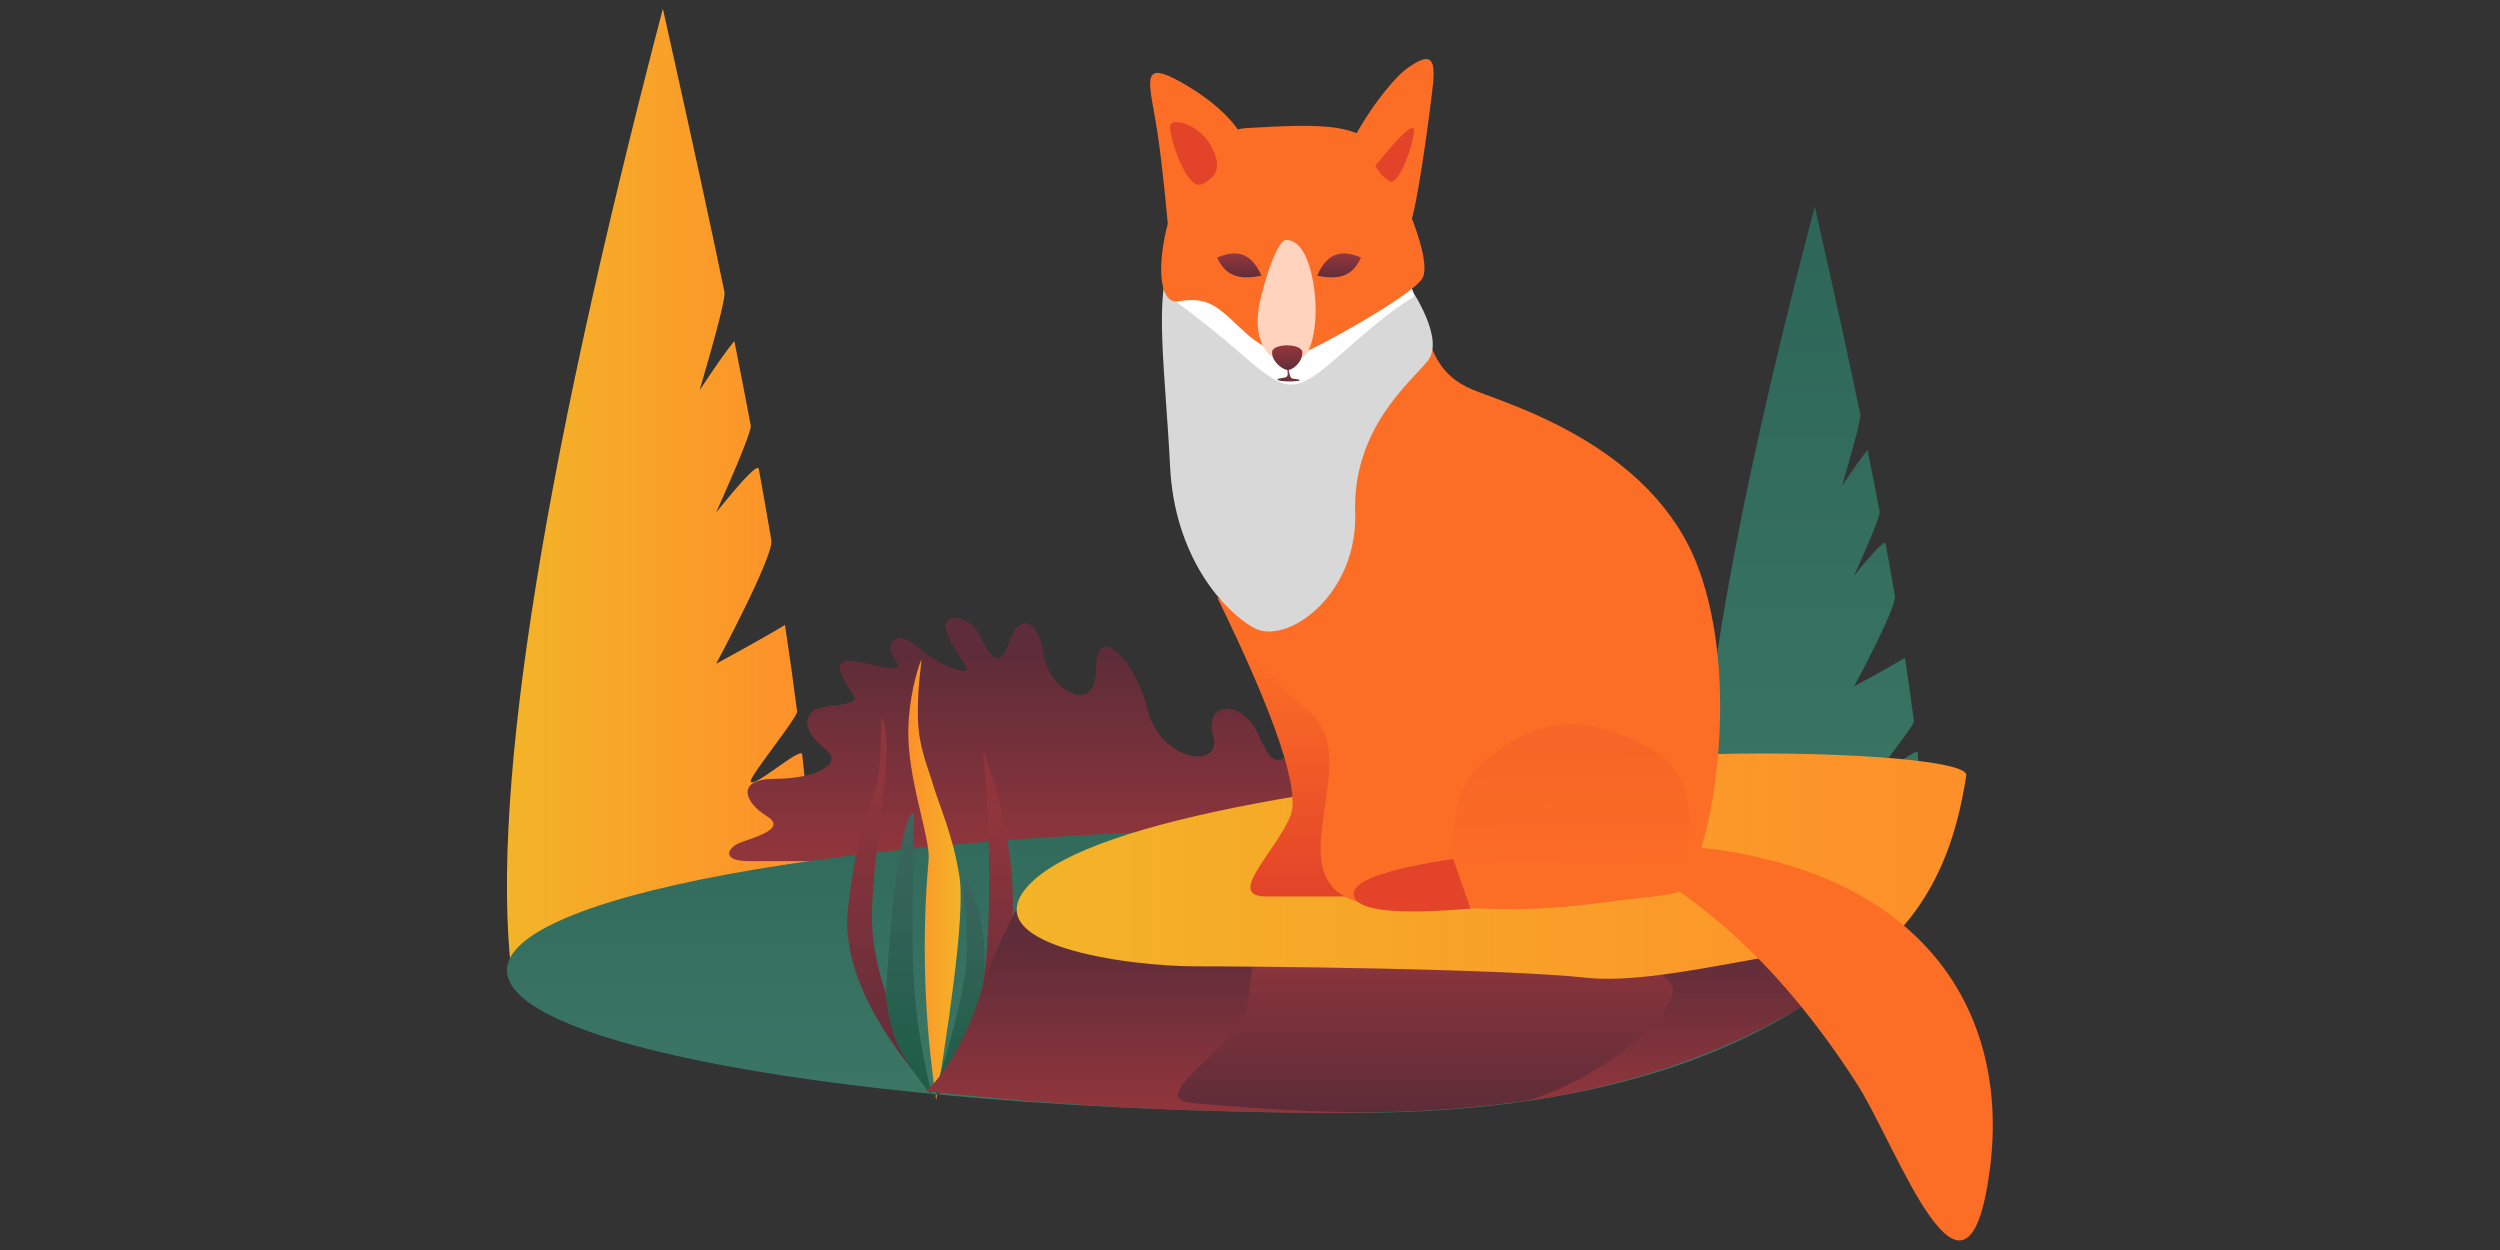 <?xml version="1.0" encoding="UTF-8"?><svg width="1440" height="720" xmlns="http://www.w3.org/2000/svg"><rect width="100%" height="100%" fill="#333333" stroke="none"/><defs><linearGradient x1="-12.117%" y1="43.097%" x2="108.831%" y2="43.097%" id="a"><stop stop-color="#F1BB28" offset="0%"/><stop stop-color="#FF8B29" offset="100%"/></linearGradient><linearGradient x1="50%" y1="0%" x2="50%" y2="100%" id="b"><stop stop-color="#2D6658" offset="0%"/><stop stop-color="#3C7766" offset="100%"/></linearGradient><linearGradient x1="55.244%" y1="19.324%" x2="55.244%" y2="95.941%" id="c"><stop stop-color="#5F2D39" offset="0%"/><stop stop-color="#90353C" offset="100%"/></linearGradient><linearGradient x1="50%" y1="0%" x2="50%" y2="100%" id="d"><stop stop-color="#2D6658" offset="0%"/><stop stop-color="#3C7766" offset="100%"/></linearGradient><linearGradient x1="55.244%" y1="19.324%" x2="55.244%" y2="95.941%" id="e"><stop stop-color="#90353C" offset="0%"/><stop stop-color="#5F2D39" offset="100%"/></linearGradient><linearGradient x1="-12.117%" y1="43.097%" x2="108.831%" y2="43.097%" id="f"><stop stop-color="#F1BB28" offset="0%"/><stop stop-color="#FF8B29" offset="100%"/></linearGradient><linearGradient x1="55.244%" y1="19.324%" x2="55.244%" y2="95.941%" id="g"><stop stop-color="#90353C" offset="0%"/><stop stop-color="#5F2D39" offset="100%"/></linearGradient><linearGradient x1="50%" y1="0%" x2="50.016%" y2="145.681%" id="h"><stop stop-color="#3D655F" offset="0%"/><stop stop-color="#165B40" offset="84.718%"/><stop stop-color="#0F593A" offset="100%"/></linearGradient><linearGradient x1="50%" y1="0%" x2="50.029%" y2="145.681%" id="i"><stop stop-color="#3D655F" offset="0%"/><stop stop-color="#165B40" offset="84.718%"/><stop stop-color="#0F593A" offset="100%"/></linearGradient><linearGradient x1="50%" y1="0%" x2="50.499%" y2="145.681%" id="j"><stop stop-color="#3D655F" offset="0%"/><stop stop-color="#165B40" offset="84.718%"/><stop stop-color="#0F593A" offset="100%"/></linearGradient><linearGradient x1="55.244%" y1="19.324%" x2="55.244%" y2="95.941%" id="k"><stop stop-color="#5F2D39" offset="0%"/><stop stop-color="#90353C" offset="100%"/></linearGradient><linearGradient x1="55.244%" y1="19.324%" x2="55.244%" y2="95.941%" id="l"><stop stop-color="#5F2D39" offset="0%"/><stop stop-color="#90353C" offset="100%"/></linearGradient><linearGradient x1="55.244%" y1="19.324%" x2="55.244%" y2="95.941%" id="m"><stop stop-color="#90353C" offset="0%"/><stop stop-color="#5F2D39" offset="100%"/></linearGradient><linearGradient x1="-12.117%" y1="43.097%" x2="108.831%" y2="43.097%" id="n"><stop stop-color="#F1BB28" offset="0%"/><stop stop-color="#FF8B29" offset="100%"/></linearGradient><linearGradient x1="50%" y1="22.549%" x2="50%" y2="100%" id="o"><stop stop-color="#FC6D26" offset="0%"/><stop stop-color="#E24329" offset="100%"/></linearGradient><linearGradient x1="55.244%" y1="19.324%" x2="55.244%" y2="95.941%" id="p"><stop stop-color="#90353C" offset="0%"/><stop stop-color="#5F2D39" offset="100%"/></linearGradient><linearGradient x1="55.244%" y1="19.324%" x2="55.244%" y2="95.941%" id="q"><stop stop-color="#90353C" offset="0%"/><stop stop-color="#5F2D39" offset="100%"/></linearGradient><linearGradient x1="55.244%" y1="19.324%" x2="55.244%" y2="95.941%" id="r"><stop stop-color="#90353C" offset="0%"/><stop stop-color="#5F2D39" offset="100%"/></linearGradient><linearGradient x1="55.244%" y1="19.324%" x2="55.244%" y2="95.941%" id="s"><stop stop-color="#90353C" offset="0%"/><stop stop-color="#5F2D39" offset="100%"/></linearGradient><linearGradient x1="43.569%" y1="-269.417%" x2="50%" y2="80.557%" id="t"><stop stop-color="#E24329" offset="0%"/><stop stop-color="#FC6D26" offset="100%"/></linearGradient></defs><g fill="none" fill-rule="evenodd"><path d="M295.78 569c-14.803-99.96 13.876-287.96 86.038-564 16.809 75.384 28.636 129.801 35.481 163.252.622 3.038-4.143 21.867-14.293 56.486 9.528-14.43 16.192-23.855 19.99-28.275 3.329 16.711 6.473 32.92 9.433 48.627.479 2.544-6.163 19.251-19.927 50.12 15.83-19.729 24.018-28.089 24.566-25.078 2.57 14.119 4.979 27.803 7.229 41.051 1.541 9.074-31.795 71.142-31.795 71.142s27.389-14.804 39.651-22.381c2.661 17.551 4.987 34.19 6.977 49.919.41 3.24-27.083 36.944-26.701 40.106.619 5.129 29.09-20.345 29.634-15.419 6.608 59.818 7.7 104.635 3.277 134.449H295.78z" fill="url(#a)" fill-rule="nonzero"/><path d="M981.791 532c-10.931-73.197 10.247-210.864 63.533-413 12.412 55.201 21.145 95.05 26.2 119.544.459 2.224-3.059 16.012-10.554 41.363 7.036-10.567 11.956-17.469 14.761-20.705 2.458 12.237 4.78 24.107 6.965 35.608.354 1.863-4.551 14.097-14.714 36.701 11.689-14.447 17.736-20.569 18.14-18.364 1.898 10.339 3.677 20.359 5.338 30.06 1.138 6.645-23.478 52.095-23.478 52.095s20.225-10.841 29.279-16.389c1.965 12.852 3.682 25.037 5.152 36.554.303 2.373-19.999 27.053-19.717 29.369.457 3.756 21.48-14.898 21.882-11.291 1.237 11.102-.713 20.234 0 29.925C1106.68 492.016 1001.93 532 981.791 532z" fill="url(#b)"/><path d="M905.98 496c-3.523 0-58.65-5.573-73.548-9.709s-11.94-9.328-21.83-3.058c-9.89 6.27-5.143-21.735-16.41-13.091-11.268 8.644 1.594-33.753-17.842-21.558-19.436 12.195-9.546-35.801-24.164-22.584-14.618 13.218-17.827 18.78-27.05-2.339-9.223-21.119-31.92-20.114-26.348 0 5.572 20.114-30.298 15.065-37.747-14.849-7.449-29.914-29.718-50.928-29.718-23.388 0 27.54-27.234 11.967-30.083-8.067-2.849-20.033-14.005-25.479-20.13-7.233-6.125 18.246-12.847 4.183-17.482-5.477-4.634-9.66-22.977-13.256-18.133 0 4.844 13.256 19.257 25.684 4.93 20.777-14.327-4.907-19.438-11.691-26.851-16.279-7.413-4.588-15.13 1.4-7.696 11.372 7.433 9.973-18.25 0-27.136 0-8.886 0-4.567 9.304 2.286 18.8 6.853 9.496-18.842 4.507-24.056 11.64-5.214 7.132.206 13.656 9.352 21.455s-6.899 16.173-29.756 16.173c-22.856 0-18.08 13.446-4.844 21.558 13.236 8.112-11.869 13.091-17.37 16.15C418.853 489.349 416.138 496 431.353 496h474.627z" fill="url(#c)"/><path d="M780.218 641C1049.853 641 1124 508.518 1124 463.157c0-45.361-74.147 13.576-343.782 13.576C510.583 476.733 292 513.505 292 558.866 292 604.227 510.583 641 780.218 641z" fill="url(#d)"/><path d="M16.672 73.177C12.972 86.208 6.094 95.889.521 142.28c-3.715 30.928 12.43 66.797 48.436 107.607-19.297-33.679-30.578-62.871-33.843-87.576C10.215 125.253 29.007 54.944 20.373 33.624c-1.566-3.867 0 26.521-3.701 39.553z" fill="url(#e)" transform="translate(488 380)"/><path d="M51.568 70.384C47.867 83.416 39.65 100.464 35.865 124.96c-2.523 16.33 1.942 59.236 13.395 128.716 6.958-46.193 8.425-92.279 4.401-138.259-1.018-11.63 9.088-37.785 11.342-64.749C66.708 30.288 61.623 9.342 57.906.165c-.891-2.2 2.888 18.057 1.742 37.088-.868 14.415-6.485 27.514-8.08 33.131z" fill="url(#f)" fill-rule="nonzero" transform="matrix(-1 0 0 1 588.524 380)"/><path d="M80.402 167.39c2.398-32.156 1.687-70.636-2.131-115.44C91.795 89.096 97.339 124.002 94.904 156.668c-2.436 32.666-17.316 65.002-44.642 97.008 17.696-25.368 27.742-54.13 30.14-86.286z" fill="url(#g)" transform="translate(488 380)"/><path d="M22.206 193.878c2.181-35.713 4.792-62.426 7.833-80.14 3.041-17.714 5.85-26.235 8.426-25.565-1.221 47.287-1.221 80.433 0 99.439 1.221 19.006 4.718 40.318 10.492 63.936-10.617-13.519-17.412-23.829-20.385-30.931-2.973-7.102-5.095-16.015-6.366-26.739z" fill="url(#h)" transform="translate(488 380)"/><path d="M52.098 243.992c9.255-30.297 14.65-52.596 16.186-66.898 1.535-14.302.555-33.124-2.942-56.466 11.421 19.22 15.725 41.04 12.912 65.46-2.813 24.419-12.144 46.239-27.992 65.46l1.836-7.555z" fill="url(#i)" transform="translate(488 380)"/><path d="M50.262 251.548c28.161-20.079 46.238-34.442 54.231-43.091 7.992-8.649 14.943-21.52 20.853-38.615-3.049 6.678-6.401 11.568-10.056 14.67-17.605 14.944-36.774 25.419-40.764 29.762-5.233 5.695-13.321 18.119-24.264 37.274z" fill="url(#j)" transform="translate(488 380)"/><g><path d="M0 194.491c13.825-10.534 27.139-41.259 30.1-51.149 5.275-17.616 12.677-35.349 22.207-53.199l220.787-4.773 287.6 16.505c-19.649 20.399-40.792 36.454-63.428 48.165-33.954 17.566-95.12 42.936-153.631 50.36-58.512 7.424-111.233 7.783-189.709 5.125C101.609 203.752 50.3 200.074 0 194.491z" fill="url(#k)" transform="translate(533 434)"/><path d="M406.93 93.03l153.764 8.845c-16.996 17.392-38.139 33.447-63.428 48.165-37.934 22.077-94.355 42.69-152.867 50.114-29.869 3.79 39.974-7.294 80.738-50.114 8.315-8.734 2.245-27.737-18.208-57.009z" fill="url(#l)" transform="translate(533 434)"/><path d="M190.261 87.161l82.833-1.791c91.703 1.477 136.464 8.225 134.281 20.246-2.276 12.534 26.149 22.782 23.172 32.573-8.673 28.523-68.093 59.822-86.912 62.21-58.512 7.424-101.293 8.842-190.147.914-28.117-2.509 26.653-34.001 30.751-51.274 3.024-12.745 5.031-33.705 6.021-62.879z" fill="url(#m)" transform="translate(533 434)"/><path d="M61.177 74.199C24.099 110.468 116.879 122.61 155.733 122.61c38.854 0 177.398 1.408 225.187 6.587 47.789 5.179 137.588-25.29 169.55-16.561 31.218-28.14 43.405-62.713 49.083-99.968C601.172 2.042 493.18-3.012 421.775 1.869 246.327 13.861 98.256 37.93 61.177 74.199z" fill="url(#n)" fill-rule="nonzero" transform="translate(533 434)"/></g><g><path d="M39.1 310.033c34.144 69.945 48.155 112.058 42.035 126.34-9.18 21.422-37.265 46-13.696 46h50.518l-5.441-121.573-73.416-50.766z" fill="url(#o)" transform="translate(662 34)"/><path d="M820.514 190.06c5.238 12.306 7.881 26.137 27.774 34.395 19.893 8.258 103.106 31.725 129.66 101.871 26.554 70.146 6.511 175.096-11.144 187.232C959.799 518.373 817.781 528.645 783.9 520c-51.511-13.143 3.979-82.308-30.078-110.219-56.457-46.269-78.625-129.584-75.176-148.563 3.449-18.979 136.632-83.464 141.869-71.158z" fill="#FC6D26"/><path d="M722.233 361.659c-18.424-10.352-45.783-41.938-48.26-92.913-2.478-50.976-9.842-103.239 1.169-117.036 11.01-13.797 130.359 4.311 134.663 10.27 4.304 5.959 22.568 33.643 12.456 46.031-10.113 12.387-43.176 39.029-41.671 87.168 1.506 48.139-39.932 76.833-58.357 66.48z" fill="#D8D8D8"/><path d="M676.129 172.84c14.14 10.353 27.933 21.413 41.377 33.18 20.166 17.65 26.283 18.358 38.008 11.389 11.725-6.968 36.739-33.543 58.887-46.384-1.025-21.184-47.116-20.578-138.271 1.815z" fill="#FFF"/><path d="M79.448 179.445c.501 1.938.317 3.169-.55 3.693-1.302.786-7.067.839-4.436 1.926 2.631 1.087 14.379.616 11.929-.303-2.45-.919-4.397-.011-5.113-1.824-.477-1.209-.819-2.622-1.025-4.24l-.805.749z" fill="url(#p)" transform="translate(662 34)"/><path d="M731.885 200.28c-3.74-.004-9.763-3.975-18.069-11.914-12.459-11.908-18.464-17.454-34.319-14.921-24.246 5.959-5.405-97.22 38.943-99.719 44.349-2.499 67.481-3.157 78.584 17.025 11.103 20.182 27.885 58.738 22.425 69.287-5.46 10.549-70.698 45.98-75.788 45.98-3.393 0-7.319-1.913-11.777-5.739z" fill="#FC6D26"/><path d="M672.909 131.683c-2.672-29.797-5.358-51.926-8.059-66.387C660.8 43.603 659.861 36.098 679.412 46.865c19.55 10.767 35.982 25.786 38.322 38.183 2.34 12.397 0 21.068-9.492 30.249-6.328 6.121-18.105 11.583-35.332 16.385zM774.515 94.969c0-11.872 24.3-47.564 36.484-55.97 12.184-8.406 16.306-7.163 14.245 11.076-2.061 18.239-10.049 78.012-14.245 81.607-4.196 3.596-36.484-24.842-36.484-36.714z" fill="#FC6D26"/><path d="M674.028 72.399c.897-4.969 16.205-.842 22.855 10.599 6.65 11.441 5.402 18.017-4.135 22.91-9.537 4.893-19.617-28.54-18.72-33.508zM792.253 95.436c1.472 3.25 4.099 6.179 7.881 8.789 5.674 3.915 14.267-21.962 14.267-29.079 0-4.744-7.383 2.019-22.148 20.29z" fill="#E24329"/><path d="M731.478 204.632c-7.092-7.235-8.855-18.211-5.29-32.93 5.348-22.079 11.356-33.514 14.469-33.514 3.113 0 10.043 1.204 14.372 18.124 4.329 16.92 3.353 35.148-1.177 45.228-3.02 6.719-10.478 7.75-22.374 3.093z" fill="#FFD3BD"/><path d="M39.1 114.339c10.112-4.199 19.275-3.871 25.502 10.466-10.409 1.994-20.078 1.865-25.502-10.466z" fill="url(#q)" transform="translate(662 34)"/><path d="M96.7 114.339c9.992-4.199 19.047-3.871 25.2 10.466-10.285 1.994-19.84 1.865-25.2-10.466z" fill="url(#r)" transform="matrix(-1 0 0 1 880.599 34)"/><path d="M70.758 168.597c-.498 4.91 4.921 9.577 8.189 10.428 3.268.851 9.292-4.474 9.223-9.97-.069-5.496-16.914-5.368-17.412-.458z" fill="url(#s)" transform="translate(662 34)"/><path d="M918.2 486.1c178.101-6.266 241.286 86.73 227.923 187.724-13.363 100.993-53.39-13.522-76.464-49.432C1028.776 560.766 979.516 512.428 918.2 486.1z" fill="#FC6D26"/><path d="M304.804 479.558c11.738-41.563 7.109-68.523-13.886-80.881-44.853-26.4-72.354-15.11-97.96 5.717-17.07 13.885-21.931 42.007-14.58 84.366 20.99 1.165 39.488 1.165 55.496 0s39.651-4.232 70.93-9.202z" fill="url(#t)" transform="translate(662 34)"/><path d="M837.059 494.745c-40.697 6.151-59.731 13.36-57.102 21.628 2.629 8.268 24.966 10.593 67.011 6.975l-9.908-28.603z" fill="#E24329"/></g></g></svg>